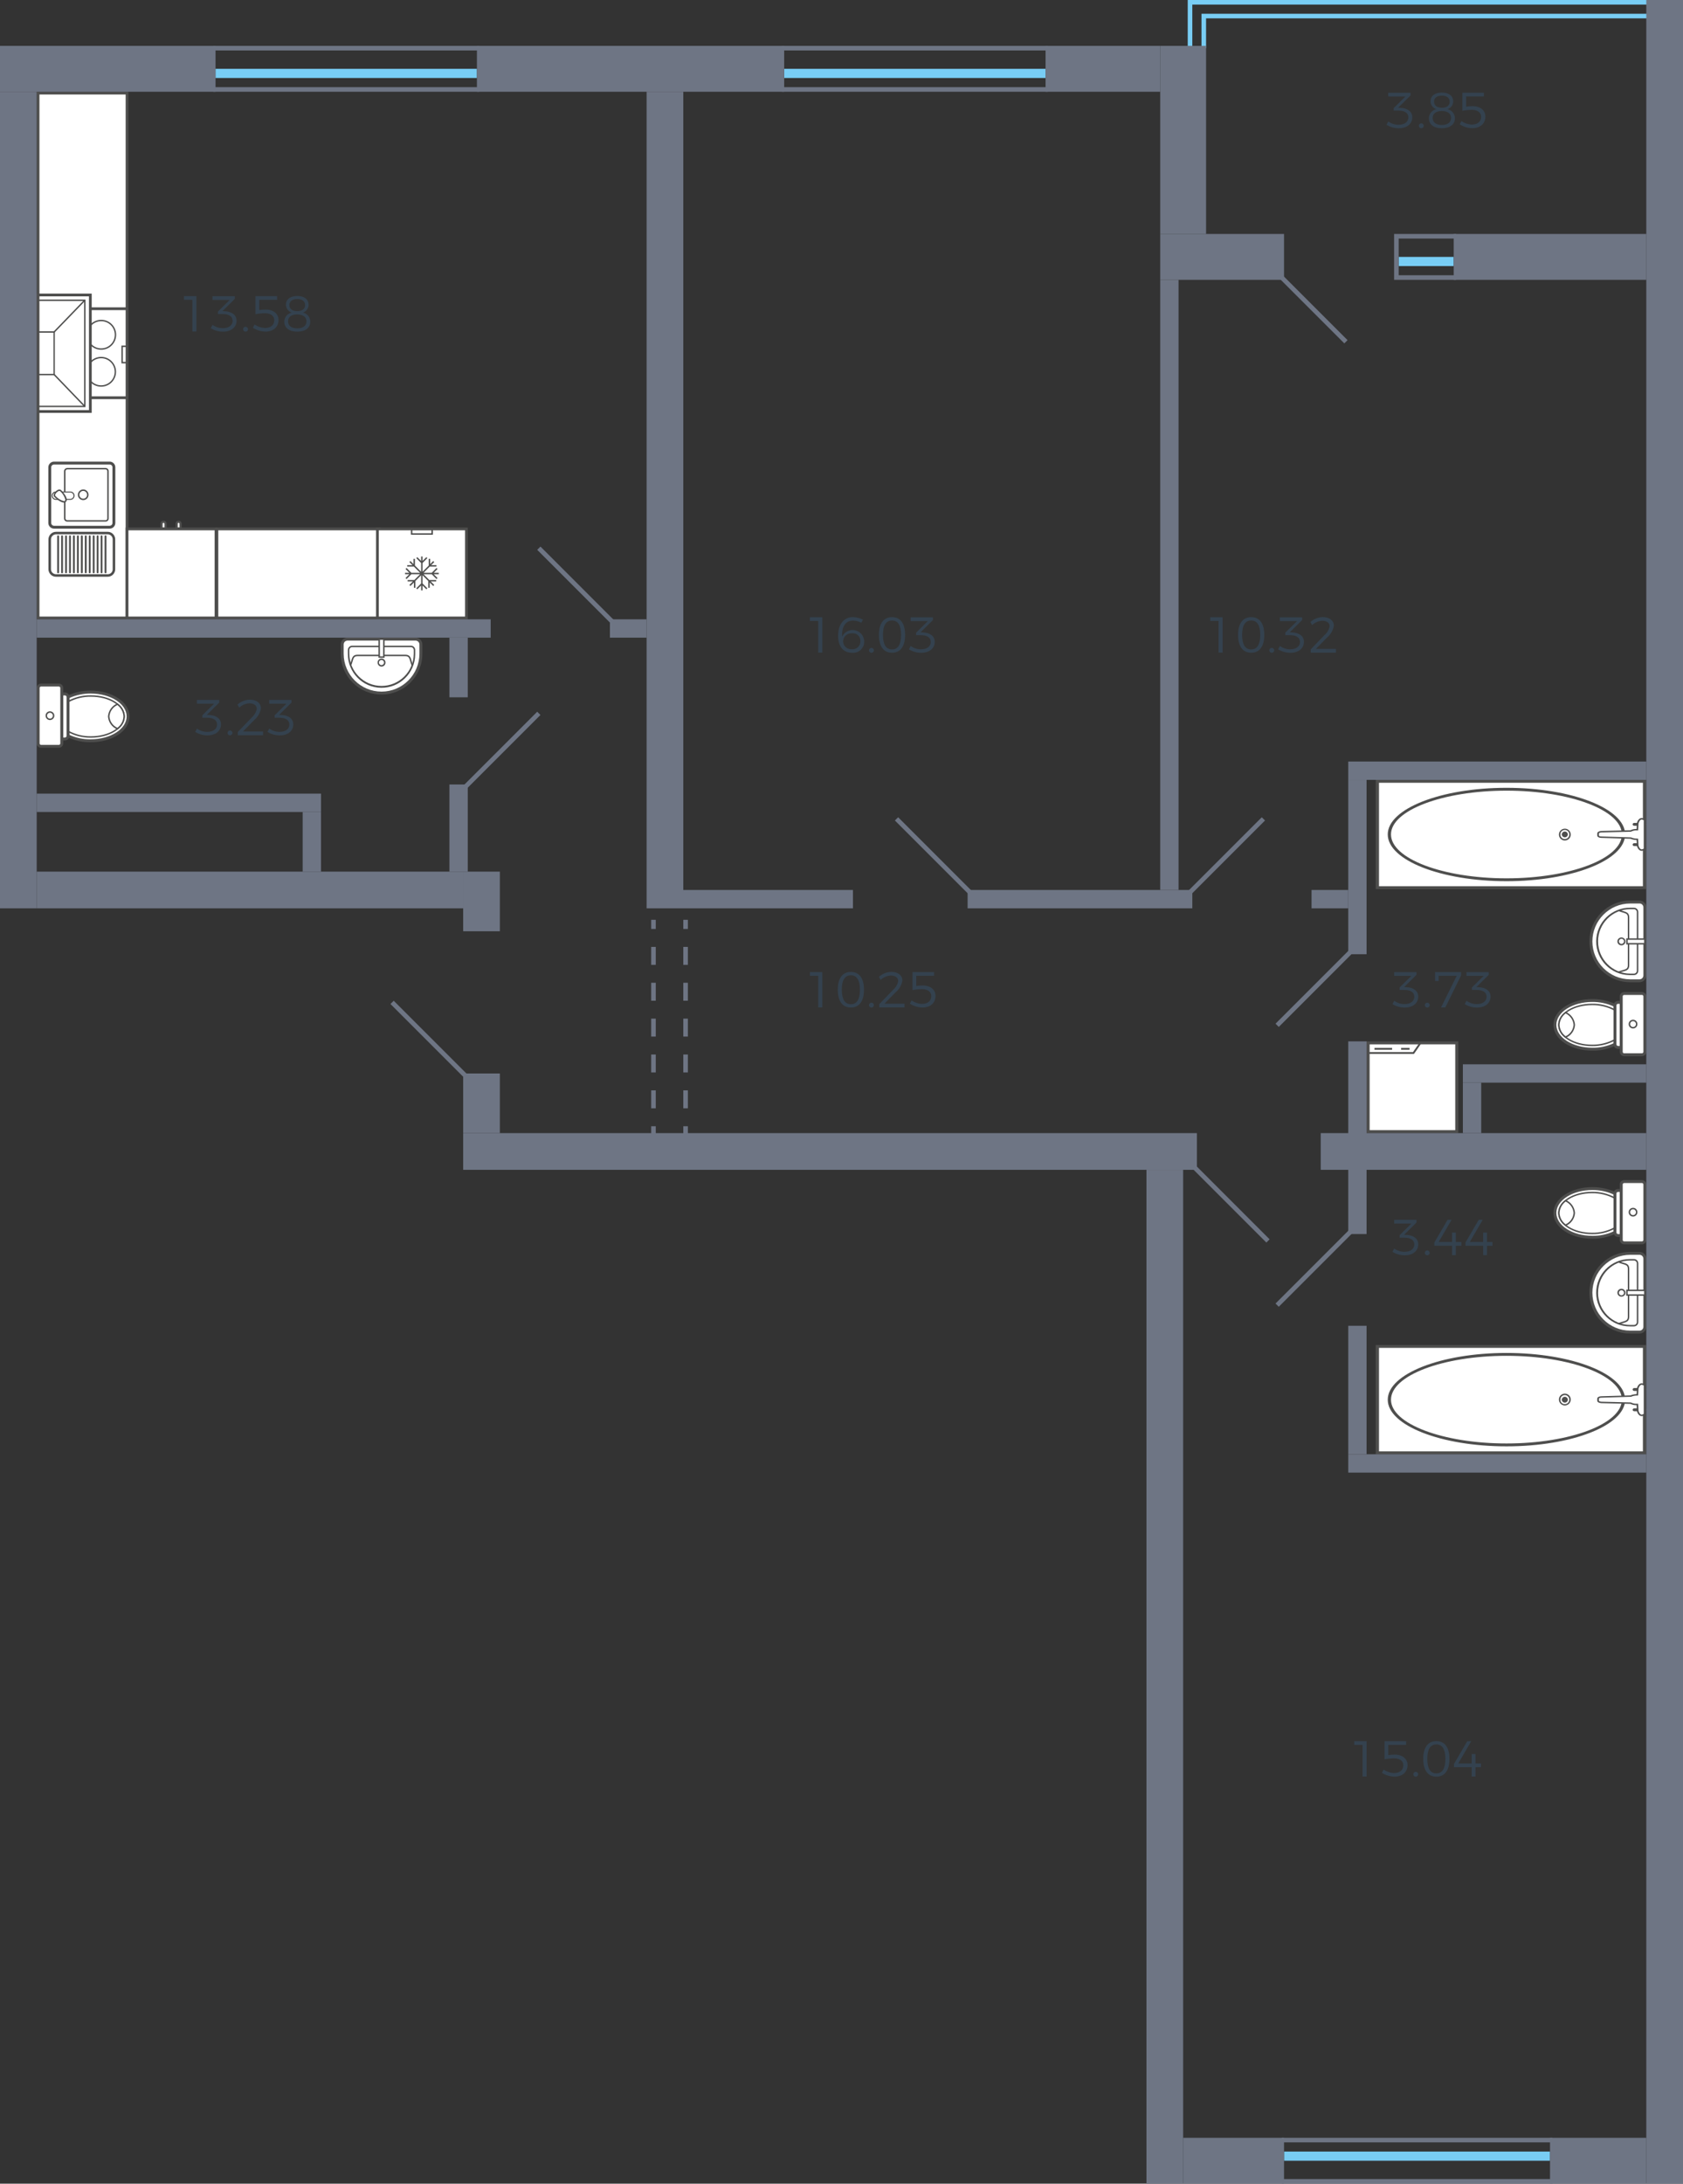 <?xml version="1.0" encoding="utf-8"?>
<!-- Generator: Adobe Illustrator 23.1.0, SVG Export Plug-In . SVG Version: 6.00 Build 0)  -->
<svg version="1.1" id="_43-4_2s_1fl_1_1_" xmlns="http://www.w3.org/2000/svg" xmlns:xlink="http://www.w3.org/1999/xlink" x="0px"
	 y="0px" width="367px" height="476px" viewBox="0 0 367 476" enable-background="new 0 0 367 476" xml:space="preserve">
<rect x="0" y="0" width="367" height="476" fill="#333333" stroke="none"/>
<g id="m">
	<g>
		<rect x="298.332" y="227.322" fill="#FFFFFF" width="19.335" height="19.354"/>
		<path fill-rule="evenodd" clip-rule="evenodd" fill="#4E4E4D" d="M318,227h-20v20h20V227z M298.666,227.644h18.668v18.711h-18.668
			L298.666,227.644z"/>
		<path fill-rule="evenodd" clip-rule="evenodd" fill="#4E4E4D" d="M310.128,227.16h-11.962v2.572h10.171L310.128,227.16z
			 M298.574,227.56h10.782l-1.235,1.781h-9.547L298.574,227.56z"/>
		<rect x="299.721" y="228.427" fill="#4E4E4D" width="3.844" height="0.395"/>
		<rect x="305.528" y="228.427" fill="#4E4E4D" width="1.841" height="0.395"/>
	</g>
	<g>
		<path fill-rule="evenodd" clip-rule="evenodd" fill="#FFFFFF" d="M355.5,290.372h2c0.64,0.005,1.164-0.506,1.176-1.145V274.35
			c-0.012-0.639-0.536-1.15-1.176-1.145h-2c-4.741,0.001-8.583,3.844-8.583,8.585c0.001,4.74,3.843,8.582,8.583,8.583V290.372z"/>
		<path fill-rule="evenodd" clip-rule="evenodd" fill="#4E4E4D" d="M359,274.35v14.877c-0.01,0.818-0.682,1.473-1.5,1.463h-2
			c-4.915,0.006-8.904-3.975-8.91-8.89c-0.006-4.915,3.975-8.904,8.89-8.91c0.007,0,0.013,0,0.02,0h2
			c0.818-0.011,1.489,0.644,1.5,1.462c0,0,0,0,0,0 M347.238,281.791c0.005,4.563,3.703,8.26,8.266,8.265h2
			c0.465,0.008,0.85-0.362,0.859-0.827V274.35c-0.015-0.463-0.396-0.829-0.859-0.826h-2c-4.563,0.006-8.26,3.702-8.266,8.265
			V281.791z"/>
		<path fill-rule="evenodd" clip-rule="evenodd" fill="#4E4E4D" d="M357.252,275.4v12.779c0.006,0.522-0.413,0.949-0.935,0.955
			c-0.006,0-0.013,0-0.019,0H355.5c-4.056,0.047-7.382-3.203-7.429-7.258c-0.047-4.056,3.203-7.382,7.258-7.429
			c0.057-0.001,0.114-0.001,0.17,0h0.794c0.521-0.006,0.948,0.413,0.954,0.934c0,0.006,0,0.013,0,0.019 M348.474,281.791
			c0.004,3.879,3.147,7.022,7.026,7.026h0.794c0.348,0.003,0.633-0.276,0.636-0.624c0-0.004,0-0.009,0-0.013V275.4
			c0.003-0.347-0.277-0.631-0.624-0.634c-0.004,0-0.008,0-0.012,0H355.5c-3.876,0.007-7.016,3.147-7.022,7.023L348.474,281.791z"/>
		<path fill-rule="evenodd" clip-rule="evenodd" fill="#4E4E4D" d="M355.28,276.608v10.426c0,0.979-0.584,1.15-1.392,1.388
			c-0.258,0.075-0.552,0.162-0.869,0.284l-0.117-0.294c0.331-0.13,0.633-0.219,0.9-0.3c0.8-0.233,1.163-0.341,1.163-1.081v-10.424
			c0-0.756-0.356-0.858-1.139-1.081c-0.312-0.084-0.62-0.184-0.921-0.3l0.117-0.294c0.325,0.126,0.625,0.211,0.89,0.287
			c0.8,0.226,1.371,0.39,1.371,1.387"/>
		<path fill-rule="evenodd" clip-rule="evenodd" fill="#4E4E4D" d="M354.455,281.789c-0.001,0.474-0.385,0.857-0.859,0.858
			c-0.474,0.023-0.877-0.343-0.899-0.817c-0.023-0.474,0.343-0.877,0.817-0.899c0.028-0.001,0.055-0.001,0.083,0
			C354.07,280.932,354.454,281.315,354.455,281.789 M353.024,281.789c-0.009,0.307,0.233,0.564,0.541,0.573
			c0.308,0.009,0.564-0.233,0.573-0.541s-0.233-0.564-0.541-0.573c0,0,0,0-0.001,0c-0.303-0.012-0.559,0.224-0.572,0.527
			C353.024,281.78,353.024,281.785,353.024,281.789z"/>
		<rect x="354.772" y="281.28" fill="#FFFFFF" width="3.911" height="1.017"/>
		<path fill-rule="evenodd" clip-rule="evenodd" fill="#4E4E4D" d="M358.841,281.121v1.336h-4.227v-1.336H358.841z M358.523,282.138
			v-0.7h-3.592v0.7H358.523z"/>
	</g>
	<g>
		<rect x="300.356" y="293.504" fill="#FFFFFF" width="58.254" height="23.183"/>
		<path fill-rule="evenodd" clip-rule="evenodd" fill="#4E4E4D" d="M300,293.19V317h58.965v-23.81H300z M300.709,316.374v-22.558
			h57.546v22.558L300.709,316.374z"/>
		<path fill-rule="evenodd" clip-rule="evenodd" fill="#4E4E4D" d="M302.616,305.111c0,5.605,11.618,10.165,25.9,10.165
			c14.263,0,25.866-4.56,25.866-10.165c0-5.623-11.6-10.195-25.866-10.195C314.234,294.916,302.616,299.488,302.616,305.111
			 M353.671,305.111c0,5.258-11.284,9.538-25.155,9.538c-13.89,0-25.191-4.28-25.191-9.538c0-5.275,11.3-9.569,25.191-9.569
			C342.387,295.542,353.671,299.836,353.671,305.111z"/>
		<path fill-rule="evenodd" clip-rule="evenodd" fill="#4E4E4D" d="M339.941,305.111c0.02,0.713,0.614,1.274,1.327,1.254
			c0.685-0.019,1.235-0.57,1.254-1.254c0.02-0.713-0.542-1.307-1.254-1.327s-1.307,0.542-1.327,1.254
			C339.94,305.063,339.94,305.087,339.941,305.111 M342.208,305.111c-0.002,0.538-0.439,0.973-0.977,0.973
			c-0.533,0.006-0.97-0.421-0.976-0.954c0-0.006,0-0.013,0-0.019c-0.017-0.539,0.406-0.99,0.945-1.008
			c0.539-0.017,0.99,0.406,1.008,0.945C342.209,305.069,342.209,305.09,342.208,305.111z"/>
		<path fill-rule="evenodd" clip-rule="evenodd" fill="#4E4E4D" d="M340.571,305.111c0.014-0.365,0.321-0.649,0.686-0.635
			c0.345,0.013,0.622,0.29,0.635,0.635c-0.014,0.365-0.321,0.649-0.686,0.635C340.861,305.733,340.584,305.456,340.571,305.111z"/>
		<path fill-rule="evenodd" clip-rule="evenodd" fill="#4E4E4D" d="M356.017,307.308c0.013,0.184,0.171,0.323,0.355,0.313h2.274
			c0.173,0.022,0.331-0.101,0.353-0.274s-0.101-0.331-0.274-0.353c-0.026-0.003-0.053-0.003-0.079,0h-2.274
			C356.187,306.984,356.029,307.124,356.017,307.308"/>
		<path fill-rule="evenodd" clip-rule="evenodd" fill="#4E4E4D" d="M356.017,302.884c0.012,0.184,0.171,0.324,0.355,0.313h2.274
			c0.173,0.02,0.33-0.105,0.35-0.278c0.02-0.173-0.105-0.33-0.278-0.35c-0.024-0.003-0.047-0.003-0.071,0h-2.274
			C356.187,302.559,356.029,302.699,356.017,302.884"/>
		<path fill-rule="evenodd" clip-rule="evenodd" fill="#FFFFFF" d="M348.484,305.33v-0.47c0-0.188,0.32-0.345,0.711-0.345
			l6.395-0.189c0.46-0.197,0.957-0.293,1.457-0.282l0.071-1.254c0-0.409,0.391-1.1,0.853-1.1c0.213,0,0.639,0.156,0.639,0.313v6.181
			c0,0.188-0.426,0.344-0.639,0.344c-0.462,0-0.853-0.689-0.853-1.128l-0.071-1.255c-0.503,0.042-1.007-0.056-1.457-0.284
			l-6.395-0.155C348.8,305.675,348.484,305.55,348.484,305.33z"/>
		<path fill-rule="evenodd" clip-rule="evenodd" fill="#4E4E4D" d="M348.307,304.86v0.47c0,0.291,0.325,0.49,0.872,0.535
			l6.361,0.154c0.415,0.206,0.876,0.303,1.339,0.283l0.062,1.106l0,0c0,0.5,0.442,1.278,1.03,1.278c0.28,0,0.817-0.2,0.817-0.5
			v-6.181c0-0.292-0.568-0.47-0.817-0.47c-0.606,0-1.03,0.813-1.03,1.255l-0.062,1.107c-0.458-0.001-0.912,0.093-1.333,0.275
			l-6.356,0.187c-0.492,0-0.883,0.22-0.883,0.5 M358.436,302.022v6.163c-0.128,0.114-0.292,0.181-0.463,0.188
			c-0.319,0-0.675-0.581-0.675-0.972l-0.079-1.412h-0.17c-0.472,0.041-0.946-0.05-1.37-0.262l-0.082-0.02l-6.4-0.158
			c-0.307-0.024-0.539-0.117-0.539-0.22v-0.47c0-0.064,0.209-0.188,0.534-0.188l6.474-0.2c0.438-0.189,0.912-0.28,1.389-0.268
			l0.159-0.008l0.079-1.394c0-0.38,0.363-0.95,0.675-0.95c0.17,0.007,0.334,0.067,0.468,0.172V302.022z"/>
	</g>
	<g>
		<path fill-rule="evenodd" clip-rule="evenodd" fill="#FFFFFF" d="M355.5,196.628h2c0.64-0.005,1.164,0.506,1.176,1.145v14.877
			c-0.012,0.639-0.536,1.15-1.176,1.145h-2c-4.741-0.001-8.583-3.844-8.583-8.585c0.001-4.74,3.843-8.582,8.583-8.583V196.628z"/>
		<path fill-rule="evenodd" clip-rule="evenodd" fill="#4E4E4D" d="M359,212.65v-14.877c-0.01-0.818-0.682-1.473-1.5-1.463h-2
			c-4.915,0-8.9,3.985-8.9,8.9c0,4.915,3.985,8.9,8.9,8.9h2c0.818,0.011,1.489-0.644,1.5-1.462c0,0,0,0,0,0 M347.238,205.209
			c0.006-4.563,3.703-8.26,8.266-8.265h2c0.465-0.008,0.85,0.362,0.859,0.827v14.879c-0.015,0.463-0.396,0.829-0.859,0.826h-2
			c-4.563-0.006-8.26-3.702-8.266-8.265V205.209z"/>
		<path fill-rule="evenodd" clip-rule="evenodd" fill="#4E4E4D" d="M357.252,211.6v-12.777c0.006-0.522-0.413-0.949-0.935-0.955
			c-0.006,0-0.013,0-0.019,0H355.5c-4.056-0.047-7.382,3.202-7.429,7.258c-0.047,4.056,3.202,7.382,7.258,7.429
			c0.057,0.001,0.114,0.001,0.172,0h0.794c0.521,0.006,0.948-0.413,0.954-0.934c0-0.006,0-0.013,0-0.019 M348.474,205.211
			c0.004-3.879,3.147-7.022,7.026-7.026h0.794c0.348-0.003,0.633,0.276,0.636,0.624c0,0.004,0,0.009,0,0.013V211.6
			c0.003,0.347-0.277,0.631-0.624,0.634c-0.004,0-0.008,0-0.012,0H355.5c-3.876-0.007-7.016-3.147-7.022-7.023L348.474,205.211z"/>
		<path fill-rule="evenodd" clip-rule="evenodd" fill="#4E4E4D" d="M355.28,210.392v-10.426c0-0.979-0.584-1.15-1.392-1.388
			c-0.258-0.075-0.552-0.162-0.869-0.284l-0.117,0.294c0.331,0.13,0.633,0.219,0.9,0.3c0.8,0.233,1.163,0.341,1.163,1.081v10.427
			c0,0.756-0.356,0.858-1.139,1.081c-0.312,0.084-0.62,0.184-0.921,0.3l0.117,0.294c0.325-0.126,0.625-0.211,0.89-0.287
			c0.8-0.226,1.371-0.39,1.371-1.387"/>
		<path fill-rule="evenodd" clip-rule="evenodd" fill="#4E4E4D" d="M354.455,205.211c-0.001-0.474-0.385-0.857-0.859-0.858
			c-0.474-0.023-0.877,0.343-0.899,0.817c-0.023,0.474,0.343,0.877,0.817,0.899c0.028,0.001,0.055,0.001,0.083,0
			C354.07,206.068,354.454,205.685,354.455,205.211 M353.024,205.211c-0.009-0.307,0.233-0.564,0.541-0.573
			c0.307-0.009,0.564,0.233,0.573,0.541s-0.233,0.564-0.541,0.573c0,0,0,0-0.001,0c-0.303,0.012-0.559-0.224-0.572-0.527
			C353.024,205.22,353.024,205.215,353.024,205.211z"/>
		<rect x="354.772" y="204.703" fill="#FFFFFF" width="3.911" height="1.017"/>
		<path fill-rule="evenodd" clip-rule="evenodd" fill="#4E4E4D" d="M358.841,205.879v-1.336h-4.227v1.336H358.841z M358.523,204.862
			v0.7h-3.592v-0.7H358.523z"/>
	</g>
	<g>
		<rect x="300.356" y="170.313" fill="#FFFFFF" width="58.254" height="23.183"/>
		<path fill-rule="evenodd" clip-rule="evenodd" fill="#4E4E4D" d="M300,193.81V170h58.965v23.81H300z M300.709,170.626v22.558
			h57.546v-22.558L300.709,170.626z"/>
		<path fill-rule="evenodd" clip-rule="evenodd" fill="#4E4E4D" d="M302.616,181.889c0-5.605,11.618-10.165,25.9-10.165
			c14.263,0,25.866,4.56,25.866,10.165c0,5.623-11.6,10.195-25.866,10.195C314.234,192.084,302.616,187.512,302.616,181.889
			 M353.671,181.889c0-5.258-11.284-9.538-25.155-9.538c-13.89,0-25.191,4.28-25.191,9.538c0,5.275,11.3,9.569,25.191,9.569
			C342.387,191.458,353.671,187.164,353.671,181.889z"/>
		<path fill-rule="evenodd" clip-rule="evenodd" fill="#4E4E4D" d="M339.941,181.889c0.02-0.713,0.614-1.274,1.327-1.254
			c0.685,0.019,1.235,0.57,1.254,1.254c0.02,0.713-0.542,1.307-1.254,1.327c-0.713,0.02-1.307-0.542-1.327-1.254
			C339.94,181.937,339.94,181.913,339.941,181.889 M342.208,181.889c-0.002-0.538-0.439-0.973-0.977-0.973
			c-0.533-0.006-0.97,0.421-0.976,0.954c0,0.006,0,0.013,0,0.019c-0.017,0.539,0.406,0.99,0.945,1.008
			c0.539,0.017,0.99-0.406,1.008-0.945C342.209,181.931,342.209,181.91,342.208,181.889z"/>
		<path fill-rule="evenodd" clip-rule="evenodd" fill="#4E4E4D" d="M340.571,181.889c0.014,0.365,0.321,0.649,0.686,0.635
			c0.345-0.013,0.622-0.29,0.635-0.635c-0.014-0.365-0.321-0.649-0.686-0.635C340.861,181.267,340.584,181.544,340.571,181.889z"/>
		<path fill-rule="evenodd" clip-rule="evenodd" fill="#4E4E4D" d="M356.017,179.692c0.013-0.184,0.171-0.323,0.355-0.313h2.274
			c0.173-0.022,0.331,0.101,0.353,0.274s-0.101,0.331-0.274,0.353c-0.026,0.003-0.053,0.003-0.079,0h-2.274
			c-0.185,0.01-0.343-0.13-0.355-0.315"/>
		<path fill-rule="evenodd" clip-rule="evenodd" fill="#4E4E4D" d="M356.017,184.116c0.012-0.184,0.171-0.324,0.355-0.313h2.274
			c0.173-0.02,0.33,0.105,0.349,0.279c0.02,0.173-0.105,0.33-0.279,0.349c-0.024,0.003-0.047,0.003-0.071,0h-2.274
			C356.187,184.441,356.029,184.301,356.017,184.116"/>
		<path fill-rule="evenodd" clip-rule="evenodd" fill="#FFFFFF" d="M348.484,181.67v0.47c0,0.188,0.32,0.345,0.711,0.345
			l6.395,0.189c0.46,0.197,0.957,0.293,1.457,0.282l0.071,1.254c0,0.409,0.391,1.1,0.853,1.1c0.213,0,0.639-0.156,0.639-0.313
			v-6.181c0-0.188-0.426-0.344-0.639-0.344c-0.462,0-0.853,0.689-0.853,1.128l-0.071,1.255c-0.503-0.042-1.007,0.056-1.457,0.284
			l-6.395,0.155C348.8,181.325,348.484,181.45,348.484,181.67z"/>
		<path fill-rule="evenodd" clip-rule="evenodd" fill="#4E4E4D" d="M348.307,182.14v-0.47c0-0.291,0.325-0.49,0.872-0.535
			l6.361-0.154c0.415-0.206,0.876-0.303,1.339-0.283l0.062-1.106l0,0c0-0.5,0.442-1.278,1.03-1.278c0.28,0,0.817,0.2,0.817,0.5V185
			c0,0.292-0.568,0.47-0.817,0.47c-0.606,0-1.03-0.813-1.03-1.255l-0.062-1.107c-0.458,0.001-0.912-0.093-1.333-0.275l-6.356-0.187
			c-0.492,0-0.883-0.22-0.883-0.5 M358.436,184.983v-6.163c-0.128-0.114-0.292-0.181-0.463-0.188c-0.319,0-0.675,0.581-0.675,0.972
			l-0.079,1.412h-0.17c-0.472-0.041-0.946,0.05-1.37,0.262l-0.082,0.02l-6.4,0.158c-0.307,0.024-0.539,0.117-0.539,0.22v0.47
			c0,0.064,0.209,0.188,0.534,0.188l6.474,0.2c0.438,0.189,0.912,0.28,1.389,0.268l0.159,0.008l0.079,1.394
			c0,0.38,0.363,0.95,0.675,0.95c0.171-0.008,0.335-0.07,0.468-0.177V184.983z"/>
	</g>
	<g>
		<path fill-rule="evenodd" clip-rule="evenodd" fill="#FFFFFF" d="M347.238,228.7c1.704,0.029,3.391-0.341,4.926-1.081v-8.455
			c-1.54-0.725-3.224-1.095-4.926-1.081c-4.514,0-8.17,2.384-8.17,5.309C339.068,226.352,342.724,228.7,347.238,228.7z"/>
		<path fill-rule="evenodd" clip-rule="evenodd" fill="#4E4E4D" d="M347.238,217.768c-4.681,0-8.488,2.524-8.488,5.627
			c0,3.155,3.727,5.627,8.488,5.627c1.754,0.031,3.492-0.351,5.071-1.116l0.172-0.087v-8.85l-0.176-0.087
			C350.72,218.138,348.989,217.758,347.238,217.768 M347.238,228.387c-4.33,0-7.853-2.239-7.853-4.992s3.523-4.991,7.853-4.991
			c1.587-0.009,3.158,0.32,4.609,0.964v8.06C350.401,228.085,348.826,228.413,347.238,228.387L347.238,228.387z"/>
		<path fill-rule="evenodd" clip-rule="evenodd" fill="#FFFFFF" d="M347.174,227.878c1.743,0.029,3.463-0.398,4.99-1.24v-6.453
			c-1.526-0.842-3.247-1.27-4.99-1.24c-4.006,0-7.247,2-7.247,4.451C339.927,225.875,343.168,227.878,347.174,227.878z"/>
		<path fill-rule="evenodd" clip-rule="evenodd" fill="#4E4E4D" d="M347.174,218.786c-4.084,0-7.407,2.068-7.407,4.609
			c0,2.559,3.323,4.641,7.407,4.641c1.771,0.029,3.519-0.406,5.07-1.261l0.08-0.046v-6.635l-0.08-0.046
			C350.693,219.193,348.945,218.758,347.174,218.786 M347.174,227.719c-3.908,0-7.09-1.939-7.09-4.324
			c0-2.366,3.182-4.291,7.09-4.291c1.684-0.026,3.348,0.378,4.833,1.173v6.269C350.522,227.341,348.859,227.745,347.174,227.719z"/>
		<path fill-rule="evenodd" clip-rule="evenodd" fill="#FFFFFF" d="M341.388,220.726c-0.865,0.623-1.403,1.605-1.461,2.67
			c0.045,1.069,0.585,2.056,1.461,2.67c1.086-0.462,1.822-1.493,1.908-2.67C343.202,222.222,342.468,221.195,341.388,220.726z"/>
		<path fill-rule="evenodd" clip-rule="evenodd" fill="#4E4E4D" d="M341.369,220.535l-0.082,0.067
			c-0.904,0.652-1.463,1.68-1.52,2.793c0.04,1.12,0.604,2.157,1.522,2.8l0.081,0.065l0.093-0.049
			c1.141-0.486,1.912-1.574,1.992-2.812c-0.09-1.234-0.858-2.317-1.992-2.811L341.369,220.535z M341.406,225.876
			c-0.796-0.582-1.283-1.496-1.322-2.481c0.052-0.981,0.537-1.889,1.324-2.477c0.983,0.451,1.645,1.399,1.729,2.477
			C343.062,224.478,342.396,225.431,341.406,225.876L341.406,225.876z"/>
		<path fill-rule="evenodd" clip-rule="evenodd" fill="#FFFFFF" d="M352.833,228.322h0.7V218.5h-0.7
			c-0.368,0.002-0.667,0.3-0.669,0.668v8.455C352.164,227.997,352.459,228.305,352.833,228.322z"/>
		<path fill-rule="evenodd" clip-rule="evenodd" fill="#4E4E4D" d="M353.85,218.182h-1.017c-0.544,0.001-0.985,0.442-0.986,0.986
			v8.456c-0.001,0.55,0.436,1,0.986,1.016h1.017V218.182z M352.833,228.005c-0.199-0.015-0.353-0.181-0.352-0.381v-8.456
			c0.004-0.193,0.159-0.348,0.352-0.351h0.381v9.188L352.833,228.005z"/>
		<path fill="#FFFFFF" d="M354.167,216.561h3.879c0.351,0,0.636,0.285,0.636,0.636v12.08c0,0.351-0.284,0.635-0.635,0.635l0,0h-3.88
			c-0.351,0-0.635-0.284-0.635-0.635l0,0V217.2c-0.002-0.351,0.28-0.637,0.631-0.639
			C354.164,216.561,354.166,216.561,354.167,216.561z"/>
		<path fill-rule="evenodd" clip-rule="evenodd" fill="#4E4E4D" d="M358.045,216.244h-3.876c-0.527-0.001-0.954,0.426-0.955,0.953
			v12.08c0.002,0.526,0.428,0.952,0.954,0.953h3.877c0.526-0.001,0.953-0.427,0.954-0.953V217.2
			c-0.001-0.527-0.428-0.953-0.955-0.953 M354.169,229.6c-0.176,0.001-0.318-0.141-0.319-0.317c0,0,0-0.001,0-0.001V217.2
			c-0.001-0.176,0.141-0.318,0.317-0.319c0,0,0.001,0,0.001,0h3.877c0.176-0.001,0.319,0.142,0.32,0.318c0,0,0,0.001,0,0.001v12.08
			c-0.001,0.176-0.144,0.318-0.32,0.318L354.169,229.6z"/>
		<path fill-rule="evenodd" clip-rule="evenodd" fill="#4E4E4D" d="M356.107,222.283c-0.527-0.001-0.954,0.426-0.955,0.953
			s0.426,0.954,0.953,0.955c0.527,0.001,0.954-0.426,0.955-0.953c0,0,0-0.001,0-0.001c0.007-0.52-0.41-0.947-0.93-0.954
			C356.122,222.283,356.115,222.283,356.107,222.283 M356.107,223.872c-0.352,0.001-0.637-0.284-0.638-0.636
			c-0.001-0.352,0.284-0.637,0.636-0.638c0.352-0.001,0.637,0.284,0.638,0.636c0,0.001,0,0.002,0,0.003
			c0.003,0.347-0.276,0.632-0.623,0.635C356.116,223.872,356.111,223.872,356.107,223.872L356.107,223.872z"/>
	</g>
	<g>
		<path fill-rule="evenodd" clip-rule="evenodd" fill="#FFFFFF" d="M347.238,269.7c1.704,0.029,3.391-0.341,4.926-1.081v-8.455
			c-1.54-0.725-3.224-1.095-4.926-1.081c-4.514,0-8.17,2.384-8.17,5.309C339.068,267.352,342.724,269.7,347.238,269.7z"/>
		<path fill-rule="evenodd" clip-rule="evenodd" fill="#4E4E4D" d="M347.238,258.768c-4.681,0-8.488,2.524-8.488,5.627
			c0,3.155,3.727,5.627,8.488,5.627c1.754,0.031,3.492-0.351,5.071-1.116l0.172-0.087v-8.85l-0.176-0.087
			C350.72,259.138,348.989,258.758,347.238,258.768 M347.238,269.387c-4.33,0-7.853-2.239-7.853-4.992s3.523-4.991,7.853-4.991
			c1.587-0.009,3.158,0.32,4.609,0.964v8.06C350.401,269.085,348.826,269.413,347.238,269.387L347.238,269.387z"/>
		<path fill-rule="evenodd" clip-rule="evenodd" fill="#FFFFFF" d="M347.174,268.878c1.743,0.029,3.463-0.398,4.99-1.24v-6.453
			c-1.526-0.842-3.247-1.27-4.99-1.24c-4.006,0-7.247,2-7.247,4.451C339.927,266.875,343.168,268.878,347.174,268.878z"/>
		<path fill-rule="evenodd" clip-rule="evenodd" fill="#4E4E4D" d="M347.174,259.786c-4.084,0-7.407,2.068-7.407,4.609
			c0,2.559,3.323,4.641,7.407,4.641c1.771,0.029,3.519-0.406,5.07-1.261l0.08-0.046v-6.635l-0.08-0.046
			C350.693,260.193,348.945,259.758,347.174,259.786 M347.174,268.719c-3.908,0-7.09-1.939-7.09-4.324
			c0-2.366,3.182-4.291,7.09-4.291c1.684-0.026,3.348,0.378,4.833,1.173v6.269C350.522,268.341,348.859,268.745,347.174,268.719
			L347.174,268.719z"/>
		<path fill-rule="evenodd" clip-rule="evenodd" fill="#FFFFFF" d="M341.388,261.726c-0.865,0.623-1.403,1.605-1.461,2.67
			c0.045,1.069,0.585,2.056,1.461,2.67c1.086-0.462,1.822-1.493,1.908-2.67C343.202,263.222,342.468,262.195,341.388,261.726z"/>
		<path fill-rule="evenodd" clip-rule="evenodd" fill="#4E4E4D" d="M341.369,261.535l-0.082,0.067
			c-0.904,0.652-1.463,1.68-1.52,2.793c0.04,1.12,0.604,2.157,1.522,2.8l0.081,0.065l0.093-0.049
			c1.141-0.486,1.912-1.574,1.992-2.812c-0.09-1.234-0.858-2.317-1.992-2.811L341.369,261.535z M341.406,266.876
			c-0.796-0.582-1.283-1.496-1.322-2.481c0.052-0.981,0.537-1.889,1.324-2.477c0.983,0.451,1.645,1.399,1.729,2.477
			C343.062,265.478,342.396,266.431,341.406,266.876L341.406,266.876z"/>
		<path fill-rule="evenodd" clip-rule="evenodd" fill="#FFFFFF" d="M352.833,269.322h0.7V259.5h-0.7
			c-0.368,0.002-0.667,0.3-0.669,0.668v8.455C352.164,268.997,352.459,269.305,352.833,269.322z"/>
		<path fill-rule="evenodd" clip-rule="evenodd" fill="#4E4E4D" d="M353.85,259.182h-1.017c-0.544,0.001-0.985,0.442-0.986,0.986
			v8.456c-0.001,0.55,0.436,1,0.986,1.016h1.017V259.182z M352.833,269.005c-0.199-0.015-0.353-0.181-0.352-0.381v-8.456
			c0.004-0.193,0.159-0.348,0.352-0.351h0.381v9.188L352.833,269.005z"/>
		<path fill="#FFFFFF" d="M354.167,257.561h3.879c0.351,0,0.636,0.285,0.636,0.636v12.08c0,0.351-0.284,0.635-0.635,0.635
			c0,0,0,0,0,0h-3.88c-0.351,0-0.635-0.284-0.635-0.635c0,0,0,0,0,0V258.2c-0.002-0.351,0.28-0.637,0.631-0.639
			C354.164,257.561,354.166,257.561,354.167,257.561z"/>
		<path fill-rule="evenodd" clip-rule="evenodd" fill="#4E4E4D" d="M358.045,257.244h-3.876c-0.527-0.001-0.954,0.426-0.955,0.953
			v12.08c0.002,0.526,0.428,0.952,0.954,0.953h3.877c0.526-0.001,0.953-0.427,0.954-0.953V258.2
			c-0.001-0.527-0.428-0.953-0.955-0.953 M354.169,270.6c-0.176,0.001-0.318-0.141-0.319-0.317c0,0,0-0.001,0-0.001V258.2
			c-0.001-0.176,0.141-0.318,0.317-0.319c0,0,0.001,0,0.001,0h3.877c0.176-0.001,0.319,0.142,0.32,0.318c0,0,0,0.001,0,0.001v12.08
			c-0.001,0.176-0.144,0.318-0.32,0.318L354.169,270.6z"/>
		<path fill-rule="evenodd" clip-rule="evenodd" fill="#4E4E4D" d="M356.107,263.283c-0.527-0.001-0.954,0.426-0.955,0.953
			s0.426,0.954,0.953,0.955c0.527,0.001,0.954-0.426,0.955-0.953c0,0,0-0.001,0-0.001c0.007-0.52-0.41-0.947-0.93-0.954
			C356.122,263.283,356.115,263.283,356.107,263.283 M356.107,264.872c-0.352,0.001-0.637-0.284-0.638-0.636
			c-0.001-0.352,0.284-0.637,0.636-0.638c0.352-0.001,0.637,0.284,0.638,0.636c0,0.001,0,0.002,0,0.003
			c0.003,0.347-0.276,0.632-0.623,0.635C356.116,264.872,356.111,264.872,356.107,264.872L356.107,264.872z"/>
	</g>
	<g>
		<rect x="47.3" y="115.3" fill="#FFFFFF" width="35.4" height="19.4"/>
		<path fill="#4E4E4D" d="M82.4,115.6v18.8H47.6v-18.8H82.4 M83,115H47v20h36V115z"/>
	</g>
	<g>
		<path fill-rule="evenodd" clip-rule="evenodd" fill="#FFFFFF" d="M74.616,142.5v-2c-0.005-0.64,0.506-1.164,1.145-1.176h14.877
			c0.639,0.012,1.15,0.536,1.145,1.176v2c-0.051,4.741-3.936,8.542-8.676,8.491C78.439,150.94,74.666,147.168,74.616,142.5z"/>
		<path fill-rule="evenodd" clip-rule="evenodd" fill="#4E4E4D" d="M90.638,139H75.761c-0.818,0.01-1.473,0.682-1.463,1.5v2
			c0,4.915,3.985,8.9,8.9,8.9s8.9-3.985,8.9-8.9v-2c0.011-0.818-0.644-1.489-1.462-1.5c0,0-0.001,0-0.001,0 M83.2,150.762
			c-4.562-0.006-8.259-3.704-8.264-8.266v-2c-0.009-0.465,0.361-0.85,0.826-0.859h14.876c0.463,0.015,0.829,0.396,0.826,0.859v2
			C91.458,147.058,87.762,150.755,83.2,150.762z"/>
		<path fill-rule="evenodd" clip-rule="evenodd" fill="#4E4E4D" d="M89.59,140.748H76.811c-0.522-0.006-0.949,0.413-0.955,0.935
			c0,0.006,0,0.013,0,0.019v0.794c-0.047,4.056,3.202,7.382,7.258,7.429c4.056,0.047,7.382-3.202,7.429-7.258
			c0.001-0.057,0.001-0.114,0-0.171V141.7c0.006-0.521-0.413-0.948-0.934-0.954c-0.006,0-0.013,0-0.019,0 M83.2,149.522
			c-3.878-0.005-7.021-3.148-7.026-7.026V141.7c-0.003-0.348,0.276-0.633,0.624-0.636c0.004,0,0.009,0,0.013,0H89.59
			c0.348-0.003,0.632,0.277,0.635,0.625c0,0.004,0,0.007,0,0.011v0.794C90.222,146.373,87.079,149.517,83.2,149.522z"/>
		<path fill-rule="evenodd" clip-rule="evenodd" fill="#4E4E4D" d="M88.381,142.72H77.954c-0.979,0-1.149,0.584-1.388,1.392
			c-0.074,0.258-0.162,0.552-0.284,0.869l0.294,0.117c0.13-0.331,0.219-0.633,0.3-0.9c0.234-0.8,0.341-1.163,1.081-1.163h10.424
			c0.756,0,0.858,0.356,1.081,1.139c0.084,0.312,0.184,0.619,0.3,0.921l0.294-0.117c-0.126-0.325-0.211-0.625-0.287-0.89
			c-0.226-0.8-0.39-1.371-1.386-1.371"/>
		<path fill-rule="evenodd" clip-rule="evenodd" fill="#4E4E4D" d="M83.2,143.545c-0.474,0.001-0.857,0.385-0.858,0.859
			c-0.023,0.474,0.343,0.877,0.817,0.899c0.474,0.023,0.877-0.343,0.899-0.817c0.001-0.028,0.001-0.055,0-0.083
			C84.058,143.93,83.674,143.546,83.2,143.545 M83.2,144.976c-0.308,0.009-0.564-0.233-0.573-0.541
			c-0.009-0.307,0.233-0.564,0.541-0.573c0.308-0.009,0.564,0.233,0.573,0.541c0,0,0,0,0,0.001c0.012,0.304-0.224,0.559-0.527,0.572
			C83.209,144.976,83.205,144.976,83.2,144.976z"/>
		<rect x="82.691" y="139.317" fill="#FFFFFF" width="1.017" height="3.911"/>
		<path fill-rule="evenodd" clip-rule="evenodd" fill="#4E4E4D" d="M83.867,139.159h-1.335v4.227h1.335V139.159z M82.85,139.477h0.7
			v3.592h-0.7V139.477z"/>
	</g>
	<g>
		<path fill-rule="evenodd" clip-rule="evenodd" fill="#FFFFFF" d="M19.762,161.474c-1.704,0.029-3.391-0.341-4.926-1.081v-8.455
			c1.54-0.725,3.224-1.095,4.926-1.081c4.514,0,8.17,2.384,8.17,5.309C27.932,159.122,24.276,161.474,19.762,161.474z"/>
		<path fill-rule="evenodd" clip-rule="evenodd" fill="#4E4E4D" d="M19.762,150.539c4.681,0,8.488,2.523,8.488,5.626
			c0,3.155-3.727,5.627-8.488,5.627c-1.754,0.031-3.492-0.351-5.071-1.116l-0.172-0.087v-8.85l0.176-0.087
			C16.28,150.908,18.011,150.528,19.762,150.539 M19.762,161.157c4.33,0,7.853-2.239,7.853-4.992s-3.523-4.99-7.853-4.99
			c-1.587-0.009-3.158,0.319-4.609,0.963v8.06C16.599,160.855,18.174,161.183,19.762,161.157L19.762,161.157z"/>
		<path fill-rule="evenodd" clip-rule="evenodd" fill="#FFFFFF" d="M19.826,160.648c-1.743,0.029-3.463-0.398-4.99-1.24v-6.453
			c1.527-0.842,3.247-1.269,4.99-1.24c4.006,0,7.247,2,7.247,4.451C27.073,158.645,23.832,160.648,19.826,160.648z"/>
		<path fill-rule="evenodd" clip-rule="evenodd" fill="#4E4E4D" d="M19.826,151.557c4.084,0,7.407,2.068,7.407,4.608
			c0,2.56-3.323,4.642-7.407,4.642c-1.771,0.028-3.519-0.407-5.07-1.262l-0.08-0.046v-6.634l0.08-0.047
			C16.307,151.963,18.055,151.529,19.826,151.557 M19.826,160.49c3.908,0,7.09-1.94,7.09-4.325c0-2.365-3.182-4.29-7.09-4.29
			c-1.685-0.026-3.348,0.378-4.833,1.173v6.268C16.478,160.112,18.141,160.516,19.826,160.49z"/>
		<path fill-rule="evenodd" clip-rule="evenodd" fill="#FFFFFF" d="M25.612,153.5c0.865,0.624,1.402,1.605,1.461,2.67
			c-0.045,1.069-0.585,2.056-1.461,2.67c-1.086-0.462-1.823-1.493-1.908-2.67C23.798,154.996,24.532,153.969,25.612,153.5z"/>
		<path fill-rule="evenodd" clip-rule="evenodd" fill="#4E4E4D" d="M25.631,153.305l0.082,0.068c0.904,0.652,1.463,1.679,1.52,2.792
			c-0.04,1.12-0.604,2.157-1.522,2.8l-0.081,0.066l-0.093-0.05c-1.142-0.486-1.912-1.574-1.992-2.812
			c0.09-1.234,0.858-2.316,1.992-2.81L25.631,153.305z M25.594,158.647c0.796-0.583,1.283-1.496,1.322-2.482
			c-0.052-0.981-0.537-1.889-1.324-2.477c-0.983,0.451-1.645,1.399-1.729,2.477C23.939,157.248,24.604,158.202,25.594,158.647
			L25.594,158.647z"/>
		<path fill-rule="evenodd" clip-rule="evenodd" fill="#FFFFFF" d="M14.167,161.093h-0.7v-9.823h0.7
			c0.368,0.002,0.667,0.3,0.669,0.668v8.455C14.836,160.768,14.541,161.076,14.167,161.093z"/>
		<path fill-rule="evenodd" clip-rule="evenodd" fill="#4E4E4D" d="M13.15,150.952h1.017c0.544,0.001,0.985,0.442,0.986,0.986v8.456
			c0.001,0.55-0.436,1-0.986,1.016H13.15V150.952z M14.167,160.776c0.199-0.016,0.353-0.182,0.352-0.382v-8.456
			c-0.004-0.192-0.16-0.347-0.352-0.351h-0.381v9.189H14.167z"/>
		<path fill="#FFFFFF" d="M8.955,149.331h3.877c0.351,0,0.636,0.285,0.636,0.636l0,0v12.079c0,0.351-0.285,0.636-0.636,0.636h0
			H8.953c-0.351,0-0.635-0.284-0.635-0.635v-12.078C8.318,149.617,8.604,149.331,8.955,149.331L8.955,149.331z"/>
		<path fill-rule="evenodd" clip-rule="evenodd" fill="#4E4E4D" d="M8.955,149.014h3.876c0.527-0.001,0.954,0.426,0.955,0.953l0,0
			v12.08c-0.001,0.526-0.428,0.952-0.954,0.953H8.955c-0.527,0.001-0.954-0.426-0.955-0.953v0v-12.08
			C8.001,149.44,8.428,149.014,8.955,149.014 M12.831,162.366c0.176,0,0.319-0.143,0.319-0.319l0,0v-12.08
			c0.001-0.176-0.141-0.318-0.317-0.319c0,0-0.001,0-0.001,0H8.955c-0.176,0-0.319,0.143-0.32,0.319v12.08
			c0.001,0.176,0.144,0.318,0.32,0.319H12.831z"/>
		<path fill-rule="evenodd" clip-rule="evenodd" fill="#4E4E4D" d="M10.893,155.053c0.527-0.001,0.954,0.426,0.955,0.953
			c0.001,0.527-0.426,0.954-0.953,0.955c-0.527,0.001-0.954-0.426-0.955-0.953c0,0,0-0.001,0-0.001
			c-0.007-0.52,0.41-0.947,0.93-0.954C10.878,155.053,10.885,155.053,10.893,155.053 M10.893,156.643
			c0.352,0.001,0.637-0.284,0.638-0.636s-0.284-0.637-0.636-0.638s-0.637,0.284-0.638,0.636c0,0.001,0,0.001,0,0.002
			c-0.004,0.347,0.275,0.632,0.622,0.636C10.884,156.643,10.888,156.643,10.893,156.643L10.893,156.643z"/>
	</g>
	<g>
		<g>
			<rect x="8.3" y="20.3" fill="#FFFFFF" width="19.4" height="114.4"/>
			<path fill="#4E4E4D" d="M27.4,20.6v113.8H8.6V20.6H27.4 M28,20H8v115h20V20z"/>
		</g>
		<g>
			<path fill-rule="evenodd" clip-rule="evenodd" fill="#FFFFFF" d="M24.838,113.98v-12.1c0.009-0.512-0.399-0.934-0.911-0.943
				c-0.011,0-0.022,0-0.033,0h-12.1c-0.52,0.002-0.941,0.423-0.943,0.943v12.1c0.001,0.52,0.423,0.942,0.943,0.943h12.1
				c0.512,0.009,0.935-0.398,0.944-0.91C24.838,114.002,24.838,113.991,24.838,113.98z"/>
			<path fill-rule="evenodd" clip-rule="evenodd" fill="#4E4E4D" d="M10.536,113.98v-12.1c0-0.694,0.563-1.257,1.257-1.258h12.1
				c0.686-0.007,1.249,0.543,1.256,1.23c0,0.009,0,0.019,0,0.028v12.1c0.008,0.686-0.541,1.249-1.227,1.257c-0.01,0-0.019,0-0.029,0
				h-12.1c-0.694-0.001-1.256-0.564-1.257-1.258 M24.523,101.879c0.008-0.34-0.261-0.621-0.601-0.629c-0.009,0-0.019,0-0.028,0
				h-12.1c-0.347,0-0.629,0.282-0.629,0.629v12.1c0,0.348,0.281,0.629,0.629,0.63h12.1c0.34,0.007,0.622-0.263,0.629-0.603
				c0-0.009,0-0.018,0-0.027V101.879z"/>
			<path fill-rule="evenodd" clip-rule="evenodd" fill="#4E4E4D" d="M13.961,113.006V102.7c0.015-0.388,0.335-0.695,0.724-0.691
				h8.329c0.377-0.004,0.687,0.298,0.691,0.675c0,0.005,0,0.011,0,0.016v10.31c0.013,0.369-0.274,0.678-0.643,0.692
				c-0.016,0.001-0.032,0.001-0.048,0h-8.329c-0.382,0.017-0.706-0.279-0.723-0.661c0-0.01-0.001-0.02-0.001-0.031 M23.391,102.7
				c0.002-0.207-0.164-0.375-0.371-0.377c-0.002,0-0.004,0-0.006,0h-8.329c-0.216-0.005-0.397,0.162-0.409,0.377v10.31
				c0.001,0.21,0.173,0.38,0.383,0.379c0.009,0,0.017,0,0.026-0.001h8.329c0.197,0.011,0.366-0.14,0.377-0.338
				c0.001-0.013,0.001-0.027,0-0.04V102.7z"/>
			<path fill-rule="evenodd" clip-rule="evenodd" fill="#FFFFFF" d="M16.131,108.04L16.131,108.04
				c0.004-0.43-0.342-0.782-0.772-0.786c-0.005,0-0.009,0-0.014,0H12.17c-0.43-0.004-0.781,0.341-0.785,0.771
				c0,0.005,0,0.01,0,0.015c-0.009,0.442,0.341,0.807,0.783,0.817c0.001,0,0.002,0,0.002,0h3.175
				C15.787,108.846,16.137,108.482,16.131,108.04z"/>
			<path fill-rule="evenodd" clip-rule="evenodd" fill="#4E4E4D" d="M11.274,108.04c-0.007-0.49,0.384-0.893,0.874-0.9
				c0.009,0,0.017,0,0.026,0h3.175c0.49-0.007,0.893,0.385,0.9,0.876c0,0.008,0,0.016,0,0.024c0.007,0.505-0.395,0.92-0.9,0.928
				H12.17c-0.505-0.008-0.908-0.423-0.9-0.928c0,0,0,0,0,0 M16.016,108.04c0.004-0.369-0.291-0.672-0.66-0.676
				c-0.005,0-0.01,0-0.015,0H12.17c-0.369-0.004-0.671,0.292-0.675,0.661c0,0.005,0,0.01,0,0.015
				c-0.008,0.381,0.294,0.698,0.675,0.707h3.175c0.381-0.009,0.683-0.326,0.675-0.707H16.016z"/>
			<path fill-rule="evenodd" clip-rule="evenodd" fill="#FFFFFF" d="M14.276,109.265c0.5-0.5-0.566-1.823-1.037-2.294
				c-0.315-0.283-0.755,0.032-1.006,0.283c-0.22,0.22-0.566,0.691-0.252,0.974C12.453,108.7,13.773,109.769,14.276,109.265z"/>
			<path fill-rule="evenodd" clip-rule="evenodd" fill="#4E4E4D" d="M11.7,107.948L11.7,107.948
				c0.044-0.309,0.193-0.594,0.422-0.806c0.457-0.457,0.915-0.564,1.223-0.288c0.019,0.018,1.221,1.23,1.221,2.063
				c0.016,0.335-0.242,0.62-0.576,0.636c-0.021,0.001-0.041,0.001-0.062,0c-0.835,0-2.045-1.2-2.057-1.213
				C11.76,108.24,11.698,108.097,11.7,107.948 M14.251,108.917c-0.189-0.707-0.579-1.344-1.123-1.834
				c-0.245-0.22-0.661,0.16-0.783,0.283c-0.173,0.151-0.289,0.356-0.332,0.582c-0.001,0.063,0.026,0.122,0.074,0.163
				c0.491,0.547,1.131,0.939,1.841,1.129c0.088,0.006,0.173-0.025,0.237-0.086C14.225,109.09,14.255,109.004,14.251,108.917
				L14.251,108.917z"/>
			<path fill-rule="evenodd" clip-rule="evenodd" fill="#4E4E4D" d="M16.98,107.851c0.016-0.635,0.527-1.147,1.162-1.163
				c0.642,0.001,1.162,0.521,1.163,1.163c0.007,0.636-0.503,1.156-1.139,1.163c-0.008,0-0.016,0-0.024,0
				C17.5,109.013,16.981,108.493,16.98,107.851 M18.991,107.851c-0.006-0.466-0.383-0.843-0.849-0.848
				c-0.461,0.017-0.831,0.387-0.848,0.848c0.005,0.466,0.382,0.843,0.848,0.849c0.463,0.006,0.843-0.366,0.849-0.829
				C18.991,107.864,18.991,107.858,18.991,107.851z"/>
		</g>
		<g>
			<path fill-rule="evenodd" clip-rule="evenodd" fill="#4E4E4D" d="M10.665,124.078v-6.516c0.012-0.846,0.695-1.529,1.541-1.54
				h11.275c0.85,0.002,1.538,0.69,1.539,1.54v6.516c0.01,0.842-0.664,1.532-1.506,1.542c-0.011,0-0.023,0-0.034,0H12.206
				C11.355,125.619,10.666,124.929,10.665,124.078 M24.671,117.562c-0.002-0.657-0.534-1.189-1.191-1.19H12.206
				c-0.65,0.016-1.174,0.54-1.19,1.19v6.516c0,0.657,0.533,1.19,1.19,1.191h11.275c0.642,0.015,1.175-0.493,1.19-1.135
				c0-0.019,0-0.037,0-0.056L24.671,117.562z"/>
			<path fill="#4E4E4D" d="M10.566,117.563v6.515c0,0.435,0.173,0.853,0.481,1.16l0,0c0.307,0.308,0.724,0.482,1.159,0.482h11.275
				c0.436,0.003,0.855-0.169,1.163-0.477l0,0c0.308-0.309,0.48-0.729,0.476-1.165l0,0v-6.515l0,0c0-0.435-0.173-0.852-0.481-1.159
				l0,0c-0.306-0.308-0.723-0.481-1.157-0.481H12.206C11.305,115.934,10.577,116.662,10.566,117.563 M10.766,124.078v-6.515
				c0.003-0.381,0.158-0.745,0.429-1.013l0,0c0.268-0.271,0.632-0.425,1.013-0.427h11.273c0.381,0,0.747,0.151,1.017,0.421l0,0
				c0.27,0.27,0.422,0.637,0.422,1.019l0,0v6.515l0,0c0.001,0.383-0.15,0.751-0.42,1.022l0,0c-0.271,0.271-0.64,0.421-1.023,0.418
				H12.206c-0.382,0-0.748-0.152-1.018-0.423l0,0c-0.27-0.27-0.423-0.635-0.424-1.017L10.766,124.078z M24.253,116.791
				c0.204,0.205,0.32,0.482,0.321,0.772v6.515c0.015,0.589-0.451,1.077-1.039,1.092c-0.017,0-0.034,0-0.052,0H12.206
				c-0.289,0-0.566-0.115-0.771-0.319l0,0c-0.205-0.205-0.32-0.482-0.32-0.772v-6.515c0.005-0.288,0.123-0.563,0.329-0.764l0,0
				c0.201-0.206,0.475-0.324,0.762-0.328h11.275c0.289,0,0.566,0.115,0.77,0.32L24.253,116.791z M24.772,117.563
				c0-0.342-0.136-0.67-0.378-0.912l0,0c-0.241-0.242-0.568-0.379-0.91-0.379H12.206c-0.706,0.016-1.274,0.584-1.289,1.29v6.515
				c0,0.342,0.136,0.67,0.378,0.912l0,0c0.241,0.242,0.569,0.378,0.911,0.378h11.275c0.697,0.015,1.274-0.539,1.289-1.236
				c0-0.018,0-0.036,0-0.054L24.772,117.563z"/>
			<path fill="#4E4E4D" d="M22.81,124.765c0,0.11,0.09,0.2,0.2,0.2c0.11,0,0.2-0.089,0.2-0.2V116.9c0-0.11-0.09-0.2-0.2-0.2
				c-0.11,0-0.2,0.089-0.2,0.2V124.765z"/>
			<path fill="#4E4E4D" d="M21.949,124.765c0,0.11,0.09,0.2,0.2,0.2c0.11,0,0.2-0.089,0.2-0.2V116.9c0-0.11-0.089-0.2-0.2-0.2
				c-0.11,0-0.2,0.089-0.2,0.2c0,0,0,0,0,0.001V124.765z"/>
			<path fill="#4E4E4D" d="M21.087,124.765c0,0.11,0.09,0.2,0.2,0.2c0.11,0,0.2-0.089,0.2-0.2V116.9c0-0.11-0.09-0.2-0.2-0.2
				c-0.11,0-0.2,0.089-0.2,0.2V124.765z"/>
			<path fill="#4E4E4D" d="M20.226,124.765c0,0.11,0.09,0.2,0.2,0.2c0.11,0,0.2-0.089,0.2-0.2V116.9c0-0.11-0.089-0.2-0.2-0.2
				c-0.11,0-0.2,0.089-0.2,0.2c0,0,0,0,0,0.001V124.765z"/>
			<path fill="#4E4E4D" d="M19.364,124.765c0,0.11,0.09,0.2,0.2,0.2c0.11,0,0.2-0.089,0.2-0.2V116.9c0-0.11-0.089-0.2-0.2-0.2
				c-0.11,0-0.2,0.089-0.2,0.2c0,0,0,0,0,0.001V124.765z"/>
			<path fill="#4E4E4D" d="M18.5,124.765c0,0.11,0.09,0.2,0.2,0.2c0.11,0,0.2-0.089,0.2-0.2V116.9c0-0.11-0.089-0.2-0.2-0.2
				c-0.11,0-0.2,0.089-0.2,0.2c0,0,0,0,0,0.001V124.765z"/>
			<path fill="#4E4E4D" d="M17.641,124.765c0,0.11,0.09,0.2,0.2,0.2c0.11,0,0.2-0.089,0.2-0.2V116.9c0-0.11-0.09-0.2-0.2-0.2
				c-0.11,0-0.2,0.089-0.2,0.2V124.765z"/>
			<path fill="#4E4E4D" d="M16.78,124.765c0,0.11,0.09,0.2,0.2,0.2c0.11,0,0.2-0.089,0.2-0.2V116.9c0-0.11-0.089-0.2-0.2-0.2
				c-0.11,0-0.2,0.089-0.2,0.2c0,0,0,0,0,0.001V124.765z"/>
			<path fill="#4E4E4D" d="M15.918,124.765c0,0.11,0.09,0.2,0.2,0.2c0.11,0,0.2-0.09,0.2-0.2l0,0V116.9c0-0.11-0.09-0.2-0.2-0.2
				c-0.11,0-0.2,0.089-0.2,0.2L15.918,124.765z"/>
			<path fill="#4E4E4D" d="M15.057,124.765c0,0.11,0.09,0.2,0.2,0.2c0.11,0,0.2-0.089,0.2-0.2V116.9c0-0.11-0.089-0.2-0.2-0.2
				c-0.11,0-0.2,0.089-0.2,0.2c0,0,0,0,0,0.001V124.765z"/>
			<path fill="#4E4E4D" d="M14.2,124.765c0,0.11,0.09,0.2,0.2,0.2c0.11,0,0.2-0.089,0.2-0.2V116.9c0-0.11-0.089-0.2-0.2-0.2
				c-0.11,0-0.2,0.089-0.2,0.2c0,0,0,0,0,0.001V124.765z"/>
			<path fill="#4E4E4D" d="M13.334,124.765c0,0.11,0.09,0.2,0.2,0.2c0.11,0,0.2-0.089,0.2-0.2V116.9c0-0.11-0.089-0.2-0.2-0.2
				c-0.11,0-0.2,0.089-0.2,0.2c0,0,0,0,0,0.001V124.765z"/>
			<path fill="#4E4E4D" d="M12.472,124.765c0,0.11,0.09,0.2,0.2,0.2c0.11,0,0.2-0.089,0.2-0.2V116.9c0-0.11-0.09-0.2-0.2-0.2
				c-0.11,0-0.2,0.089-0.2,0.2V124.765z"/>
		</g>
	</g>
	<g>
		<g>
			<g>
				<rect x="8.3" y="67.3" fill="#FFFFFF" width="19.4" height="19.4"/>
				<path fill="#4E4E4D" d="M27.4,67.6v18.8H8.6V67.6H27.4 M28,67H8v20h20V67z"/>
			</g>
			<path fill-rule="evenodd" clip-rule="evenodd" fill="#FFFFFF" stroke="#4E4E4D" stroke-width="0.3" stroke-miterlimit="10" d="
				M13.961,69.865c1.719,0,3.112,1.393,3.112,3.112s-1.393,3.112-3.112,3.112s-3.112-1.393-3.112-3.112c0,0,0-0.001,0-0.001
				C10.849,71.258,12.242,69.865,13.961,69.865C13.96,69.865,13.961,69.865,13.961,69.865z"/>
			<path fill-rule="evenodd" clip-rule="evenodd" fill="#FFFFFF" stroke="#4E4E4D" stroke-width="0.3" stroke-miterlimit="10" d="
				M22.039,69.865c1.719-0.017,3.126,1.362,3.143,3.081c0.017,1.719-1.362,3.126-3.081,3.143c-1.719,0.017-3.126-1.362-3.143-3.081
				c0-0.011,0-0.021,0-0.032C18.962,71.271,20.334,69.885,22.039,69.865z"/>
			<path fill-rule="evenodd" clip-rule="evenodd" fill="#FFFFFF" stroke="#4E4E4D" stroke-width="0.3" stroke-miterlimit="10" d="
				M13.961,77.943c1.712,0.007,3.095,1.4,3.088,3.112s-1.4,3.095-3.112,3.088c-1.703-0.007-3.081-1.385-3.088-3.088
				c-0.011-1.708,1.364-3.101,3.072-3.112C13.934,77.943,13.948,77.943,13.961,77.943z"/>
			<path fill-rule="evenodd" clip-rule="evenodd" fill="#FFFFFF" stroke="#4E4E4D" stroke-width="0.3" stroke-miterlimit="10" d="
				M22.039,77.943c1.712-0.01,3.108,1.369,3.119,3.081s-1.369,3.108-3.081,3.119s-3.108-1.369-3.119-3.081c0-0.002,0-0.005,0-0.007
				C18.951,79.346,20.33,77.953,22.039,77.943z"/>
			<path fill-rule="evenodd" clip-rule="evenodd" fill="#4E4E4D" d="M27.525,78.889h-0.732v-3.242h0.732V75.33h-1.05v3.878h1.05
				V78.889z"/>
			<path fill-rule="evenodd" clip-rule="evenodd" fill="#4E4E4D" d="M8.475,78.889h0.732v-3.242H8.475V75.33h1.05v3.878h-1.05
				V78.889z"/>
		</g>
		<g>
			<g>
				<rect x="8.3" y="64.3" fill="#FFFFFF" width="11.4" height="25.4"/>
				<path fill="#4E4E4D" d="M19.4,64.6v24.8H8.6V64.6H19.4 M20,64H8v26h12V64z"/>
			</g>
			<polygon fill-rule="evenodd" clip-rule="evenodd" fill="#4E4E4D" points="8.5,65.606 18.343,65.606 18.343,88.437 8.5,88.437 
				8.5,88.745 18.638,88.745 18.638,65.298 8.5,65.298 			"/>
			<polygon fill-rule="evenodd" clip-rule="evenodd" fill="#4E4E4D" points="8.5,72.517 11.662,72.517 11.662,81.495 8.5,81.495 
				8.5,81.803 11.956,81.803 11.956,72.209 8.5,72.209 			"/>
			<polygon fill-rule="evenodd" clip-rule="evenodd" fill="#4E4E4D" points="11.913,81.54 11.705,81.758 18.387,88.7 18.594,88.482 
							"/>
			<polygon fill-rule="evenodd" clip-rule="evenodd" fill="#4E4E4D" points="18.387,65.343 11.705,72.253 11.913,72.473 
				18.594,65.562 			"/>
		</g>
	</g>
	<g>
		<path fill-rule="evenodd" clip-rule="evenodd" fill="#FFFFFF" d="M39.374,114.144c-0.008-0.234-0.204-0.417-0.438-0.409
			c-0.001,0-0.001,0-0.002,0c-0.224,0.004-0.405,0.186-0.409,0.41v1.067h0.849V114.144z"/>
		<path fill-rule="evenodd" clip-rule="evenodd" fill="#4E4E4D" d="M38.289,115.449h1.321v-1.306
			c-0.009-0.364-0.312-0.652-0.676-0.643c-0.354,0.004-0.64,0.289-0.645,0.643V115.449z M39.138,114.977h-0.377v-0.834
			c0.005-0.093,0.08-0.167,0.173-0.172c0.102-0.006,0.191,0.07,0.2,0.172L39.138,114.977z"/>
		<path fill-rule="evenodd" clip-rule="evenodd" fill="#FFFFFF" d="M36.1,114.144c-0.02-0.243-0.233-0.423-0.476-0.403
			c-0.215,0.018-0.385,0.188-0.403,0.403v1.067H36.1V114.144z"/>
		<path fill-rule="evenodd" clip-rule="evenodd" fill="#4E4E4D" d="M34.99,115.449h1.351v-1.306
			c-0.014-0.373-0.328-0.664-0.701-0.65c-0.353,0.014-0.636,0.297-0.65,0.65V115.449z M35.869,114.977h-0.407v-0.834
			c0.018-0.112,0.123-0.189,0.235-0.172c0.088,0.014,0.158,0.083,0.172,0.172V114.977z"/>
		<g>
			<rect x="27.7" y="115.3" fill="#FFFFFF" width="19.4" height="19.4"/>
			<path fill="#4E4E4D" d="M46.8,115.6v18.8H28v-18.8H46.8 M47.4,115h-20v20h20V115z"/>
		</g>
	</g>
	<g>
		<g>
			<rect x="82.3" y="115.3" fill="#FFFFFF" width="19.4" height="19.4"/>
			<path fill="#4E4E4D" d="M101.4,115.6v18.8H82.6v-18.8H101.4 M102,115H82v20h20C102,135,102,115,102,115z"/>
		</g>
		<polygon fill-rule="evenodd" clip-rule="evenodd" fill="#4E4E4D" points="95.675,125.172 94.583,125.172 95.411,126.005 
			95.189,126.228 94.139,125.172 92.363,125.172 93.614,126.43 95.113,126.43 95.113,126.744 93.927,126.744 94.692,127.512 
			94.471,127.736 93.705,126.967 93.705,128.128 93.393,128.128 93.393,126.653 92.14,125.395 92.14,127.181 93.19,128.236 
			92.969,128.459 92.14,127.627 92.14,128.693 91.828,128.693 91.828,127.628 91,128.459 90.779,128.236 91.828,127.182 
			91.828,125.396 90.577,126.654 90.577,128.128 90.264,128.128 90.264,126.968 89.5,127.736 89.277,127.512 90.042,126.744 
			88.889,126.744 88.889,126.43 90.355,126.43 91.607,125.172 89.704,125.172 88.654,126.228 88.432,126.005 89.261,125.172 
			88.325,125.172 88.325,124.859 89.26,124.859 88.432,124.027 88.654,123.804 89.704,124.859 91.607,124.859 90.261,123.507 
			88.795,123.507 88.795,123.193 89.949,123.193 89.277,122.519 89.5,122.295 90.171,122.97 90.171,121.81 90.484,121.81 
			90.484,123.284 91.828,124.635 91.828,122.724 90.779,121.67 91,121.447 91.828,122.278 91.828,121.307 92.14,121.307 
			92.14,122.279 92.969,121.447 93.19,121.67 92.14,122.725 92.14,124.636 93.487,123.284 93.487,121.81 93.799,121.81 
			93.799,122.97 94.471,122.295 94.692,122.519 94.021,123.193 95.175,123.193 95.175,123.507 93.709,123.507 92.363,124.859 
			94.14,124.859 95.189,123.804 95.411,124.027 94.584,124.859 95.675,124.859 		"/>
		<path fill-rule="evenodd" clip-rule="evenodd" fill="#4E4E4D" d="M89.607,115.24v1.32h4.786v-1.32H89.607z M89.92,116.246v-0.692
			h4.16v0.692H89.92z"/>
	</g>
</g>
<g id="o">
	<line fill="none" stroke="#78CDF4" stroke-width="2" stroke-miterlimit="10" x1="338" y1="470" x2="280" y2="470"/>
	<line fill="none" stroke="#78CDF4" stroke-width="2" stroke-miterlimit="10" x1="305" y1="57" x2="317" y2="57"/>
	<line fill="none" stroke="#78CDF4" stroke-width="2" stroke-miterlimit="10" x1="104" y1="16" x2="47" y2="16"/>
	<line fill="none" stroke="#78CDF4" stroke-width="2" stroke-miterlimit="10" x1="228" y1="16" x2="171" y2="16"/>
	<polyline fill="none" stroke="#78CDF4" stroke-miterlimit="10" points="262.5,10.5 262.5,3.5 359.5,3.5 	"/>
	<polyline fill="none" stroke="#78CDF4" stroke-miterlimit="10" points="259.5,10.5 259.5,0.5 359.5,0.5 	"/>
</g>
<g id="d">
	<line fill="none" stroke="#6E7584" stroke-miterlimit="10" x1="260.5" y1="254.5" x2="276.5" y2="270.5"/>
	<line fill="none" stroke="#6E7584" stroke-miterlimit="10" x1="294.5" y1="207.5" x2="278.5" y2="223.5"/>
	<line fill="none" stroke="#6E7584" stroke-miterlimit="10" x1="294.5" y1="268.5" x2="278.5" y2="284.5"/>
	<line fill="none" stroke="#6E7584" stroke-miterlimit="10" x1="338.5" y1="466.5" x2="279.5" y2="466.5"/>
	<line fill="none" stroke="#6E7584" stroke-miterlimit="10" x1="338.5" y1="475.5" x2="279.5" y2="475.5"/>
	<line fill="none" stroke="#6E7584" stroke-miterlimit="10" x1="101.5" y1="234.5" x2="85.5" y2="218.5"/>
	<g>
		<line fill="none" stroke="#6E7584" stroke-miterlimit="10" x1="142.5" y1="200.5" x2="142.5" y2="202.5"/>
		
			<line fill="none" stroke="#6E7584" stroke-miterlimit="10" stroke-dasharray="3.909,3.909" x1="142.5" y1="206.409" x2="142.5" y2="243.545"/>
		<line fill="none" stroke="#6E7584" stroke-miterlimit="10" x1="142.5" y1="245.5" x2="142.5" y2="247.5"/>
	</g>
	<g>
		<line fill="none" stroke="#6E7584" stroke-miterlimit="10" x1="149.5" y1="200.5" x2="149.5" y2="202.5"/>
		
			<line fill="none" stroke="#6E7584" stroke-miterlimit="10" stroke-dasharray="3.909,3.909" x1="149.5" y1="206.409" x2="149.5" y2="243.545"/>
		<line fill="none" stroke="#6E7584" stroke-miterlimit="10" x1="149.5" y1="245.5" x2="149.5" y2="247.5"/>
	</g>
	<line fill="none" stroke="#6E7584" stroke-miterlimit="10" x1="275.5" y1="178.5" x2="259.5" y2="194.5"/>
	<line fill="none" stroke="#6E7584" stroke-miterlimit="10" x1="117.5" y1="155.5" x2="101.5" y2="171.5"/>
	<line fill="none" stroke="#6E7584" stroke-miterlimit="10" x1="279.5" y1="60.5" x2="293.5" y2="74.5"/>
	<line fill="none" stroke="#6E7584" stroke-miterlimit="10" x1="211.5" y1="194.5" x2="195.5" y2="178.5"/>
	<line fill="none" stroke="#6E7584" stroke-miterlimit="10" x1="133.5" y1="135.5" x2="117.5" y2="119.5"/>
	<polyline fill="none" stroke="#6E7584" stroke-miterlimit="10" points="317.5,60.5 304.5,60.5 304.5,51.5 317.5,51.5 	"/>
	<line fill="none" stroke="#6E7584" stroke-miterlimit="10" x1="104.5" y1="19.5" x2="46.5" y2="19.5"/>
	<line fill="none" stroke="#6E7584" stroke-miterlimit="10" x1="104.5" y1="10.5" x2="46.5" y2="10.5"/>
	<line fill="none" stroke="#6E7584" stroke-miterlimit="10" x1="228.5" y1="19.5" x2="170.5" y2="19.5"/>
	<line fill="none" stroke="#6E7584" stroke-miterlimit="10" x1="228.5" y1="10.5" x2="170.5" y2="10.5"/>
</g>
<g id="s">
	<rect x="258" y="466" fill="#6E7584" width="22" height="10"/>
	<rect x="338" y="466" fill="#6E7584" width="21" height="10"/>
	<rect x="359" fill="#6E7584" width="8" height="476"/>
	<rect x="288" y="247" fill="#6E7584" width="71" height="8"/>
	<rect x="8" y="190" fill="#6E7584" width="93" height="8"/>
	<rect x="294" y="227" fill="#6E7584" width="4" height="42"/>
	<rect x="294" y="289" fill="#6E7584" width="4" height="28"/>
	<rect x="294" y="317" fill="#6E7584" width="65" height="4"/>
	<rect x="101" y="247" fill="#6E7584" width="160" height="8"/>
	<rect x="101" y="234" fill="#6E7584" width="8" height="13"/>
	<rect x="101" y="190" fill="#6E7584" width="8" height="13"/>
	<rect x="286" y="194" fill="#6E7584" width="8" height="4"/>
	<rect x="294" y="166" fill="#6E7584" width="65" height="4"/>
	<rect x="294" y="170" fill="#6E7584" width="4" height="38"/>
	<rect x="319" y="232" fill="#6E7584" width="40" height="4"/>
	<rect x="319" y="236" fill="#6E7584" width="4" height="11"/>
	<rect x="250" y="255" fill="#6E7584" width="8" height="221"/>
	<rect y="10" fill="#6E7584" width="47" height="10"/>
	<rect y="20" fill="#6E7584" width="8" height="178"/>
	<rect x="253" y="51" fill="#6E7584" width="27" height="10"/>
	<rect x="317" y="51" fill="#6E7584" width="42" height="10"/>
	<rect x="104" y="10" fill="#6E7584" width="67" height="10"/>
	<rect x="228" y="10" fill="#6E7584" width="25" height="10"/>
	<rect x="211" y="194" fill="#6E7584" width="49" height="4"/>
	<rect x="8" y="135" fill="#6E7584" width="99" height="4"/>
	<rect x="253" y="10" fill="#6E7584" width="10" height="41"/>
	<rect x="141" y="20" fill="#6E7584" width="8" height="178"/>
	<rect x="149" y="194" fill="#6E7584" width="37" height="4"/>
	<rect x="133" y="135" fill="#6E7584" width="8" height="4"/>
	<rect x="253" y="61" fill="#6E7584" width="4" height="133"/>
	<rect x="8" y="173" fill="#6E7584" width="62" height="4"/>
	<rect x="66" y="177" fill="#6E7584" width="4" height="13"/>
	<rect x="98" y="171" fill="#6E7584" width="4" height="19"/>
	<rect x="98" y="139" fill="#6E7584" width="4" height="13"/>
</g>
<g id="t">
	<g>
		<path fill="#34424F" d="M298.006,379.549v7.712h-0.88v-6.9h-1.815v-0.813L298.006,379.549z"/>
		<path fill="#34424F" d="M304.145,382.475c1.705,0,2.793,0.946,2.793,2.266c0,1.54-1.122,2.542-2.86,2.542
			c-0.969-0.023-1.913-0.313-2.728-0.837l0.363-0.715c0.668,0.47,1.46,0.734,2.277,0.759c1.243,0,2.025-0.648,2.025-1.694
			c0-0.924-0.782-1.518-2-1.518c-0.705,0.007-1.408,0.077-2.1,0.209v-3.938h4.708v0.813h-3.883v2.223
			C303.205,382.512,303.675,382.476,304.145,382.475z"/>
		<path fill="#34424F" d="M309.259,386.788c-0.015,0.295-0.266,0.521-0.56,0.506c-0.295-0.015-0.521-0.266-0.506-0.56
			c0.014-0.286,0.252-0.51,0.539-0.507c0.297,0.005,0.533,0.249,0.529,0.545C309.259,386.778,309.259,386.783,309.259,386.788z"/>
		<path fill="#34424F" d="M316.068,383.4c0,2.5-1.023,3.884-2.849,3.884s-2.861-1.387-2.861-3.884s1.024-3.873,2.861-3.873
			S316.068,380.913,316.068,383.4z M311.238,383.4c0,2.1,0.671,3.168,1.981,3.168c1.287,0,1.969-1.066,1.969-3.168
			s-0.682-3.146-1.969-3.146C311.909,380.253,311.238,381.3,311.238,383.4z"/>
		<path fill="#34424F" d="M320.82,379.549l-2.828,4.851h2.927v-2.057h0.825v2.057h1.21v0.815h-1.21v2.046h-0.825v-2.046h-3.861v-0.7
			l2.893-4.962L320.82,379.549z"/>
	</g>
	<g>
		<path fill="#34424F" d="M309.267,271.236c0,1.419-1.133,2.4-2.971,2.4c-0.937-0.002-1.855-0.265-2.651-0.76l0.384-0.726
			c0.646,0.469,1.424,0.723,2.223,0.726c1.353,0,2.156-0.648,2.156-1.605c0-0.98-0.813-1.486-2.178-1.486h-1.023v-0.539l2.564-2.53
			h-3.752l-0.011-0.815h4.874v0.583l-2.695,2.674l0.472,0.022C308.232,269.256,309.267,269.993,309.267,271.236z"/>
		<path fill="#34424F" d="M311.763,273.129c-0.015,0.295-0.267,0.521-0.561,0.505c-0.294-0.015-0.521-0.267-0.505-0.561
			c0.015-0.286,0.252-0.509,0.539-0.506c0.296,0.004,0.533,0.247,0.529,0.543C311.763,273.117,311.763,273.123,311.763,273.129z"/>
		<path fill="#34424F" d="M316.537,265.89l-2.828,4.851h2.927v-2.057h0.825v2.057h1.21v0.815h-1.21v2.044h-0.825v-2.046h-3.862v-0.7
			l2.894-4.962L316.537,265.89z"/>
		<path fill="#34424F" d="M323.324,265.89l-2.828,4.851h2.927v-2.057h0.825v2.057h1.21v0.815h-1.21v2.044h-0.825v-2.046h-3.861v-0.7
			l2.893-4.962L323.324,265.89z"/>
	</g>
	<g>
		<path fill="#34424F" d="M309.267,217.236c0,1.419-1.133,2.4-2.971,2.4c-0.937-0.002-1.855-0.265-2.651-0.76l0.384-0.726
			c0.646,0.469,1.424,0.723,2.223,0.726c1.353,0,2.156-0.648,2.156-1.6c0-0.98-0.813-1.486-2.178-1.486h-1.023v-0.539l2.564-2.53
			h-3.752l-0.011-0.815h4.874v0.583l-2.695,2.674l0.472,0.022C308.232,215.256,309.267,215.993,309.267,217.236z"/>
		<path fill="#34424F" d="M311.763,219.129c-0.015,0.295-0.267,0.521-0.561,0.505c-0.295-0.015-0.521-0.267-0.505-0.561
			c0.015-0.286,0.252-0.509,0.539-0.506c0.296,0.004,0.533,0.247,0.529,0.543C311.763,219.117,311.763,219.123,311.763,219.129z"/>
		<path fill="#34424F" d="M318.616,211.89v0.714l-3.443,7h-0.936l3.422-6.9h-3.938v1.134h-0.792v-1.948H318.616z"/>
		<path fill="#34424F" d="M325.029,217.236c0,1.419-1.133,2.4-2.97,2.4c-0.937-0.002-1.856-0.265-2.652-0.76l0.385-0.726
			c0.646,0.47,1.424,0.724,2.223,0.726c1.353,0,2.156-0.648,2.156-1.6c0-0.98-0.814-1.486-2.178-1.486h-1.023v-0.539l2.563-2.53
			h-3.752l-0.01-0.815h4.874v0.583l-2.7,2.674l0.473,0.022C324,215.256,325.029,215.993,325.029,217.236z"/>
	</g>
	<g>
		<path fill="#34424F" d="M179.309,211.89v7.71h-0.88v-6.9h-1.816v-0.813L179.309,211.89z"/>
		<path fill="#34424F" d="M188.4,215.74c0,2.5-1.024,3.884-2.85,3.884s-2.86-1.387-2.86-3.884s1.023-3.873,2.86-3.873
			S188.4,213.254,188.4,215.74z M183.569,215.74c0,2.1,0.671,3.168,1.981,3.168c1.287,0,1.97-1.066,1.97-3.168
			s-0.683-3.146-1.97-3.146c-1.314,0-1.985,1.045-1.985,3.146H183.569z"/>
		<path fill="#34424F" d="M190.562,219.129c-0.015,0.295-0.267,0.521-0.561,0.505c-0.295-0.015-0.521-0.267-0.505-0.561
			c0.015-0.286,0.252-0.509,0.539-0.506c0.296,0.004,0.533,0.247,0.529,0.543C190.563,219.117,190.562,219.123,190.562,219.129z"/>
		<path fill="#34424F" d="M195.863,213.858c0-0.758-0.615-1.21-1.628-1.21c-0.819,0.044-1.596,0.38-2.189,0.947l-0.385-0.671
			c0.742-0.66,1.692-1.038,2.685-1.068c1.463,0,2.431,0.738,2.431,1.893c-0.164,0.974-0.667,1.86-1.42,2.5l-2.5,2.541h4.379v0.815
			h-5.5v-0.715l3.015-3.125C195.33,215.276,195.722,214.602,195.863,213.858z"/>
		<path fill="#34424F" d="M201.21,214.815c1.7,0,2.794,0.947,2.794,2.267c0,1.54-1.122,2.542-2.86,2.542
			c-0.969-0.024-1.913-0.313-2.729-0.837l0.363-0.715c0.669,0.471,1.461,0.735,2.278,0.759c1.243,0,2.024-0.648,2.024-1.694
			c0-0.924-0.781-1.518-2-1.518c-0.705,0.007-1.408,0.077-2.1,0.209v-3.938h4.708v0.813H199.8v2.223
			C200.266,214.853,200.738,214.816,201.21,214.815z"/>
	</g>
	<g>
		<path fill="#34424F" d="M42.826,64.55v7.712h-0.88v-6.9h-1.815V64.55H42.826z"/>
		<path fill="#34424F" d="M51.583,69.9c0,1.419-1.133,2.4-2.971,2.4c-0.937-0.002-1.855-0.265-2.651-0.76l0.385-0.725
			c0.646,0.469,1.424,0.722,2.222,0.725c1.354,0,2.157-0.648,2.157-1.6c0-0.98-0.814-1.486-2.178-1.486h-1.024v-0.539l2.564-2.53
			h-3.752l-0.011-0.814H51.2v0.583l-2.7,2.663l0.473,0.022C50.549,67.916,51.583,68.653,51.583,69.9z"/>
		<path fill="#34424F" d="M54.079,71.789c-0.015,0.295-0.266,0.521-0.56,0.506c-0.295-0.015-0.521-0.266-0.506-0.56
			c0.015-0.286,0.253-0.51,0.54-0.507c0.296,0.005,0.532,0.248,0.528,0.544C54.079,71.778,54.079,71.783,54.079,71.789z"/>
		<path fill="#34424F" d="M57.94,67.476c1.706,0,2.794,0.946,2.794,2.266c0,1.54-1.122,2.542-2.86,2.542
			c-0.969-0.023-1.913-0.313-2.728-0.837l0.363-0.715c0.668,0.47,1.46,0.734,2.277,0.759c1.243,0,2.025-0.648,2.025-1.694
			c0-0.924-0.782-1.518-2-1.518c-0.705,0.007-1.408,0.077-2.1,0.209V64.55h4.708v0.813h-3.887v2.223
			C56.998,67.513,57.469,67.476,57.94,67.476z"/>
		<path fill="#34424F" d="M67.291,66.453c0.001,0.773-0.504,1.456-1.243,1.683c0.935,0.194,1.609,1.014,1.617,1.969
			c0,1.365-1.09,2.19-2.839,2.19s-2.838-0.815-2.838-2.179c0.011-0.968,0.7-1.795,1.65-1.98c-0.76-0.226-1.283-0.923-1.287-1.716
			c0-1.177,0.957-1.9,2.464-1.9C66.345,64.517,67.291,65.243,67.291,66.453z M62.813,70.028c0,0.98,0.749,1.552,2.013,1.552
			c1.264,0,2-0.572,2-1.541c0-0.924-0.748-1.5-2.013-1.5S62.813,69.1,62.813,70.028z M63.113,66.508c0,0.825,0.638,1.32,1.716,1.32
			s1.705-0.5,1.705-1.32s-0.627-1.32-1.705-1.32s-1.719,0.484-1.719,1.32H63.113z"/>
	</g>
	<g>
		<path fill="#34424F" d="M48.189,157.9c0,1.419-1.132,2.4-2.97,2.4c-0.937-0.002-1.856-0.265-2.652-0.76l0.385-0.725
			c0.647,0.469,1.424,0.722,2.223,0.725c1.353,0,2.156-0.648,2.156-1.6c0-0.98-0.813-1.486-2.178-1.486H44.13v-0.539l2.563-2.53
			h-3.752l-0.01-0.814h4.874v0.583l-2.7,2.673l0.473,0.022C47.155,155.916,48.189,156.653,48.189,157.9z"/>
		<path fill="#34424F" d="M50.686,159.789c-0.015,0.295-0.266,0.521-0.56,0.506c-0.295-0.015-0.521-0.266-0.506-0.56
			c0.015-0.286,0.252-0.51,0.539-0.507c0.297,0.005,0.533,0.249,0.528,0.545C50.686,159.779,50.686,159.784,50.686,159.789z"/>
		<path fill="#34424F" d="M55.987,154.519c0-0.759-0.615-1.21-1.628-1.21c-0.819,0.043-1.596,0.379-2.189,0.946l-0.385-0.671
			c0.742-0.66,1.692-1.038,2.685-1.067c1.463,0,2.431,0.737,2.431,1.892c-0.164,0.974-0.667,1.86-1.42,2.5l-2.5,2.541h4.379v0.815
			h-5.5v-0.715l3.015-3.125C55.453,155.936,55.846,155.263,55.987,154.519z"/>
		<path fill="#34424F" d="M63.952,157.9c0,1.419-1.133,2.4-2.971,2.4c-0.937-0.002-1.855-0.265-2.651-0.76l0.385-0.725
			c0.647,0.469,1.424,0.722,2.223,0.725c1.353,0,2.156-0.648,2.156-1.6c0-0.98-0.814-1.486-2.178-1.486h-1.023v-0.539l2.563-2.53
			H58.7l-0.011-0.814h4.874v0.583l-2.695,2.673l0.473,0.022C62.918,155.916,63.952,156.653,63.952,157.9z"/>
	</g>
	<g>
		<path fill="#34424F" d="M266.605,134.55v7.712h-0.88v-6.9h-1.815v-0.813L266.605,134.55z"/>
		<path fill="#34424F" d="M275.691,138.4c0,2.5-1.023,3.884-2.849,3.884s-2.86-1.387-2.86-3.884s1.024-3.873,2.86-3.873
			S275.691,135.914,275.691,138.4z M270.861,138.4c0,2.1,0.672,3.168,1.981,3.168c1.287,0,1.971-1.066,1.971-3.168
			s-0.684-3.146-1.971-3.146C271.533,135.254,270.861,136.3,270.861,138.4L270.861,138.4z"/>
		<path fill="#34424F" d="M277.857,141.789c-0.015,0.295-0.266,0.521-0.56,0.506c-0.295-0.015-0.521-0.266-0.506-0.56
			c0.015-0.286,0.253-0.51,0.54-0.507c0.296,0.005,0.532,0.248,0.528,0.544C277.857,141.778,277.857,141.783,277.857,141.789z"/>
		<path fill="#34424F" d="M284.338,139.9c0,1.419-1.133,2.4-2.971,2.4c-0.937-0.002-1.856-0.265-2.652-0.76l0.385-0.725
			c0.646,0.469,1.424,0.722,2.222,0.725c1.354,0,2.157-0.648,2.157-1.6c0-0.98-0.813-1.486-2.178-1.486h-1.024v-0.539l2.565-2.53
			h-3.752l-0.012-0.814h4.875v0.583l-2.695,2.673l0.472,0.022C283.3,137.916,284.338,138.653,284.338,139.9z"/>
		<path fill="#34424F" d="M289.947,136.519c0-0.759-0.615-1.21-1.629-1.21c-0.819,0.043-1.596,0.379-2.189,0.946l-0.385-0.671
			c0.742-0.66,1.693-1.038,2.686-1.067c1.463,0,2.431,0.737,2.431,1.892c-0.164,0.974-0.667,1.86-1.42,2.5l-2.5,2.541h4.379v0.815
			h-5.5v-0.715l3.014-3.125C289.413,137.936,289.806,137.263,289.947,136.519z"/>
	</g>
	<g>
		<path fill="#34424F" d="M179.309,134.55v7.712h-0.88v-6.9h-1.816v-0.813L179.309,134.55z"/>
		<path fill="#34424F" d="M186.03,135.275c-1.683,0-2.519,1.376-2.387,3.51c0.592-1.262,2.096-1.804,3.357-1.212
			c0.855,0.402,1.415,1.248,1.45,2.192c0.069,1.333-0.956,2.469-2.288,2.537c-0.117,0.006-0.235,0.004-0.352-0.007
			c-1.892,0-3.047-1.343-3.047-3.708c0-2.464,1.232-4.07,3.212-4.07c0.765,0.017,1.517,0.204,2.2,0.549l-0.353,0.683
			C187.274,135.444,186.658,135.281,186.03,135.275z M183.841,139.809c0.025,0.975,0.835,1.745,1.81,1.721
			c0.035-0.001,0.069-0.003,0.104-0.006c0.943,0.086,1.778-0.608,1.864-1.551c0.007-0.077,0.009-0.154,0.006-0.231
			c0.04-0.9-0.658-1.662-1.557-1.701c-0.081-0.004-0.162-0.001-0.243,0.007c-1-0.092-1.886,0.645-1.977,1.646
			C183.844,139.732,183.842,139.771,183.841,139.809L183.841,139.809z"/>
		<path fill="#34424F" d="M190.562,141.789c-0.015,0.295-0.266,0.521-0.56,0.506c-0.295-0.015-0.521-0.266-0.506-0.56
			c0.015-0.286,0.252-0.51,0.539-0.507c0.297,0.005,0.533,0.249,0.528,0.545C190.562,141.779,190.562,141.784,190.562,141.789z"/>
		<path fill="#34424F" d="M197.371,138.4c0,2.5-1.023,3.884-2.85,3.884s-2.86-1.387-2.86-3.884s1.024-3.873,2.86-3.873
			S197.371,135.914,197.371,138.4z M192.541,138.4c0,2.1,0.671,3.168,1.98,3.168c1.288,0,1.97-1.066,1.97-3.168
			s-0.682-3.146-1.97-3.146C193.212,135.254,192.541,136.3,192.541,138.4z"/>
		<path fill="#34424F" d="M203.828,139.9c0,1.419-1.133,2.4-2.971,2.4c-0.937-0.002-1.855-0.265-2.651-0.76l0.385-0.725
			c0.646,0.469,1.424,0.722,2.222,0.725c1.354,0,2.157-0.648,2.157-1.6c0-0.98-0.814-1.486-2.178-1.486h-1.023v-0.539l2.563-2.53
			h-3.752l-0.011-0.814h4.874v0.583l-2.7,2.673l0.473,0.022C202.794,137.916,203.828,138.653,203.828,139.9z"/>
	</g>
	<g>
		<path fill="#34424F" d="M307.968,25.558c0,1.419-1.133,2.4-2.971,2.4c-0.937-0.002-1.855-0.265-2.651-0.76l0.384-0.725
			c0.647,0.469,1.424,0.722,2.223,0.725c1.354,0,2.156-0.648,2.156-1.605c0-0.98-0.813-1.486-2.177-1.486h-1.024v-0.539l2.564-2.53
			h-3.752l-0.011-0.814h4.874v0.583l-2.7,2.674l0.472,0.021C306.934,23.577,307.968,24.314,307.968,25.558z"/>
		<path fill="#34424F" d="M310.464,27.45c-0.015,0.295-0.266,0.521-0.56,0.506c-0.295-0.015-0.521-0.266-0.506-0.56
			c0.015-0.286,0.253-0.51,0.54-0.507c0.296,0.005,0.532,0.248,0.528,0.544C310.464,27.439,310.464,27.444,310.464,27.45z"/>
		<path fill="#34424F" d="M316.889,22.114c0.001,0.773-0.504,1.456-1.243,1.683c0.935,0.194,1.609,1.015,1.617,1.97
			c0,1.364-1.09,2.189-2.839,2.189s-2.838-0.814-2.838-2.179c0.011-0.968,0.699-1.795,1.649-1.98
			c-0.76-0.226-1.283-0.923-1.287-1.716c0-1.177,0.957-1.9,2.465-1.9C315.942,20.178,316.889,20.9,316.889,22.114z M312.41,25.689
			c0,0.98,0.749,1.552,2.014,1.552s2-0.572,2-1.541c0-0.924-0.748-1.5-2.013-1.5S312.41,24.766,312.41,25.689z M312.71,22.169
			c0,0.825,0.638,1.32,1.716,1.32s1.705-0.5,1.705-1.32s-0.627-1.32-1.705-1.32s-1.718,0.484-1.718,1.32H312.71z"/>
		<path fill="#34424F" d="M321.112,23.137c1.7,0,2.794,0.946,2.794,2.266c0,1.54-1.122,2.542-2.86,2.542
			c-0.969-0.024-1.913-0.313-2.729-0.837l0.364-0.714c0.669,0.47,1.46,0.733,2.277,0.758c1.243,0,2.024-0.648,2.024-1.694
			c0-0.924-0.781-1.518-2-1.518c-0.705,0.007-1.408,0.077-2.1,0.209v-3.938h4.708v0.813h-3.89v2.223
			C320.167,23.174,320.639,23.137,321.112,23.137z"/>
	</g>
</g>
</svg>
